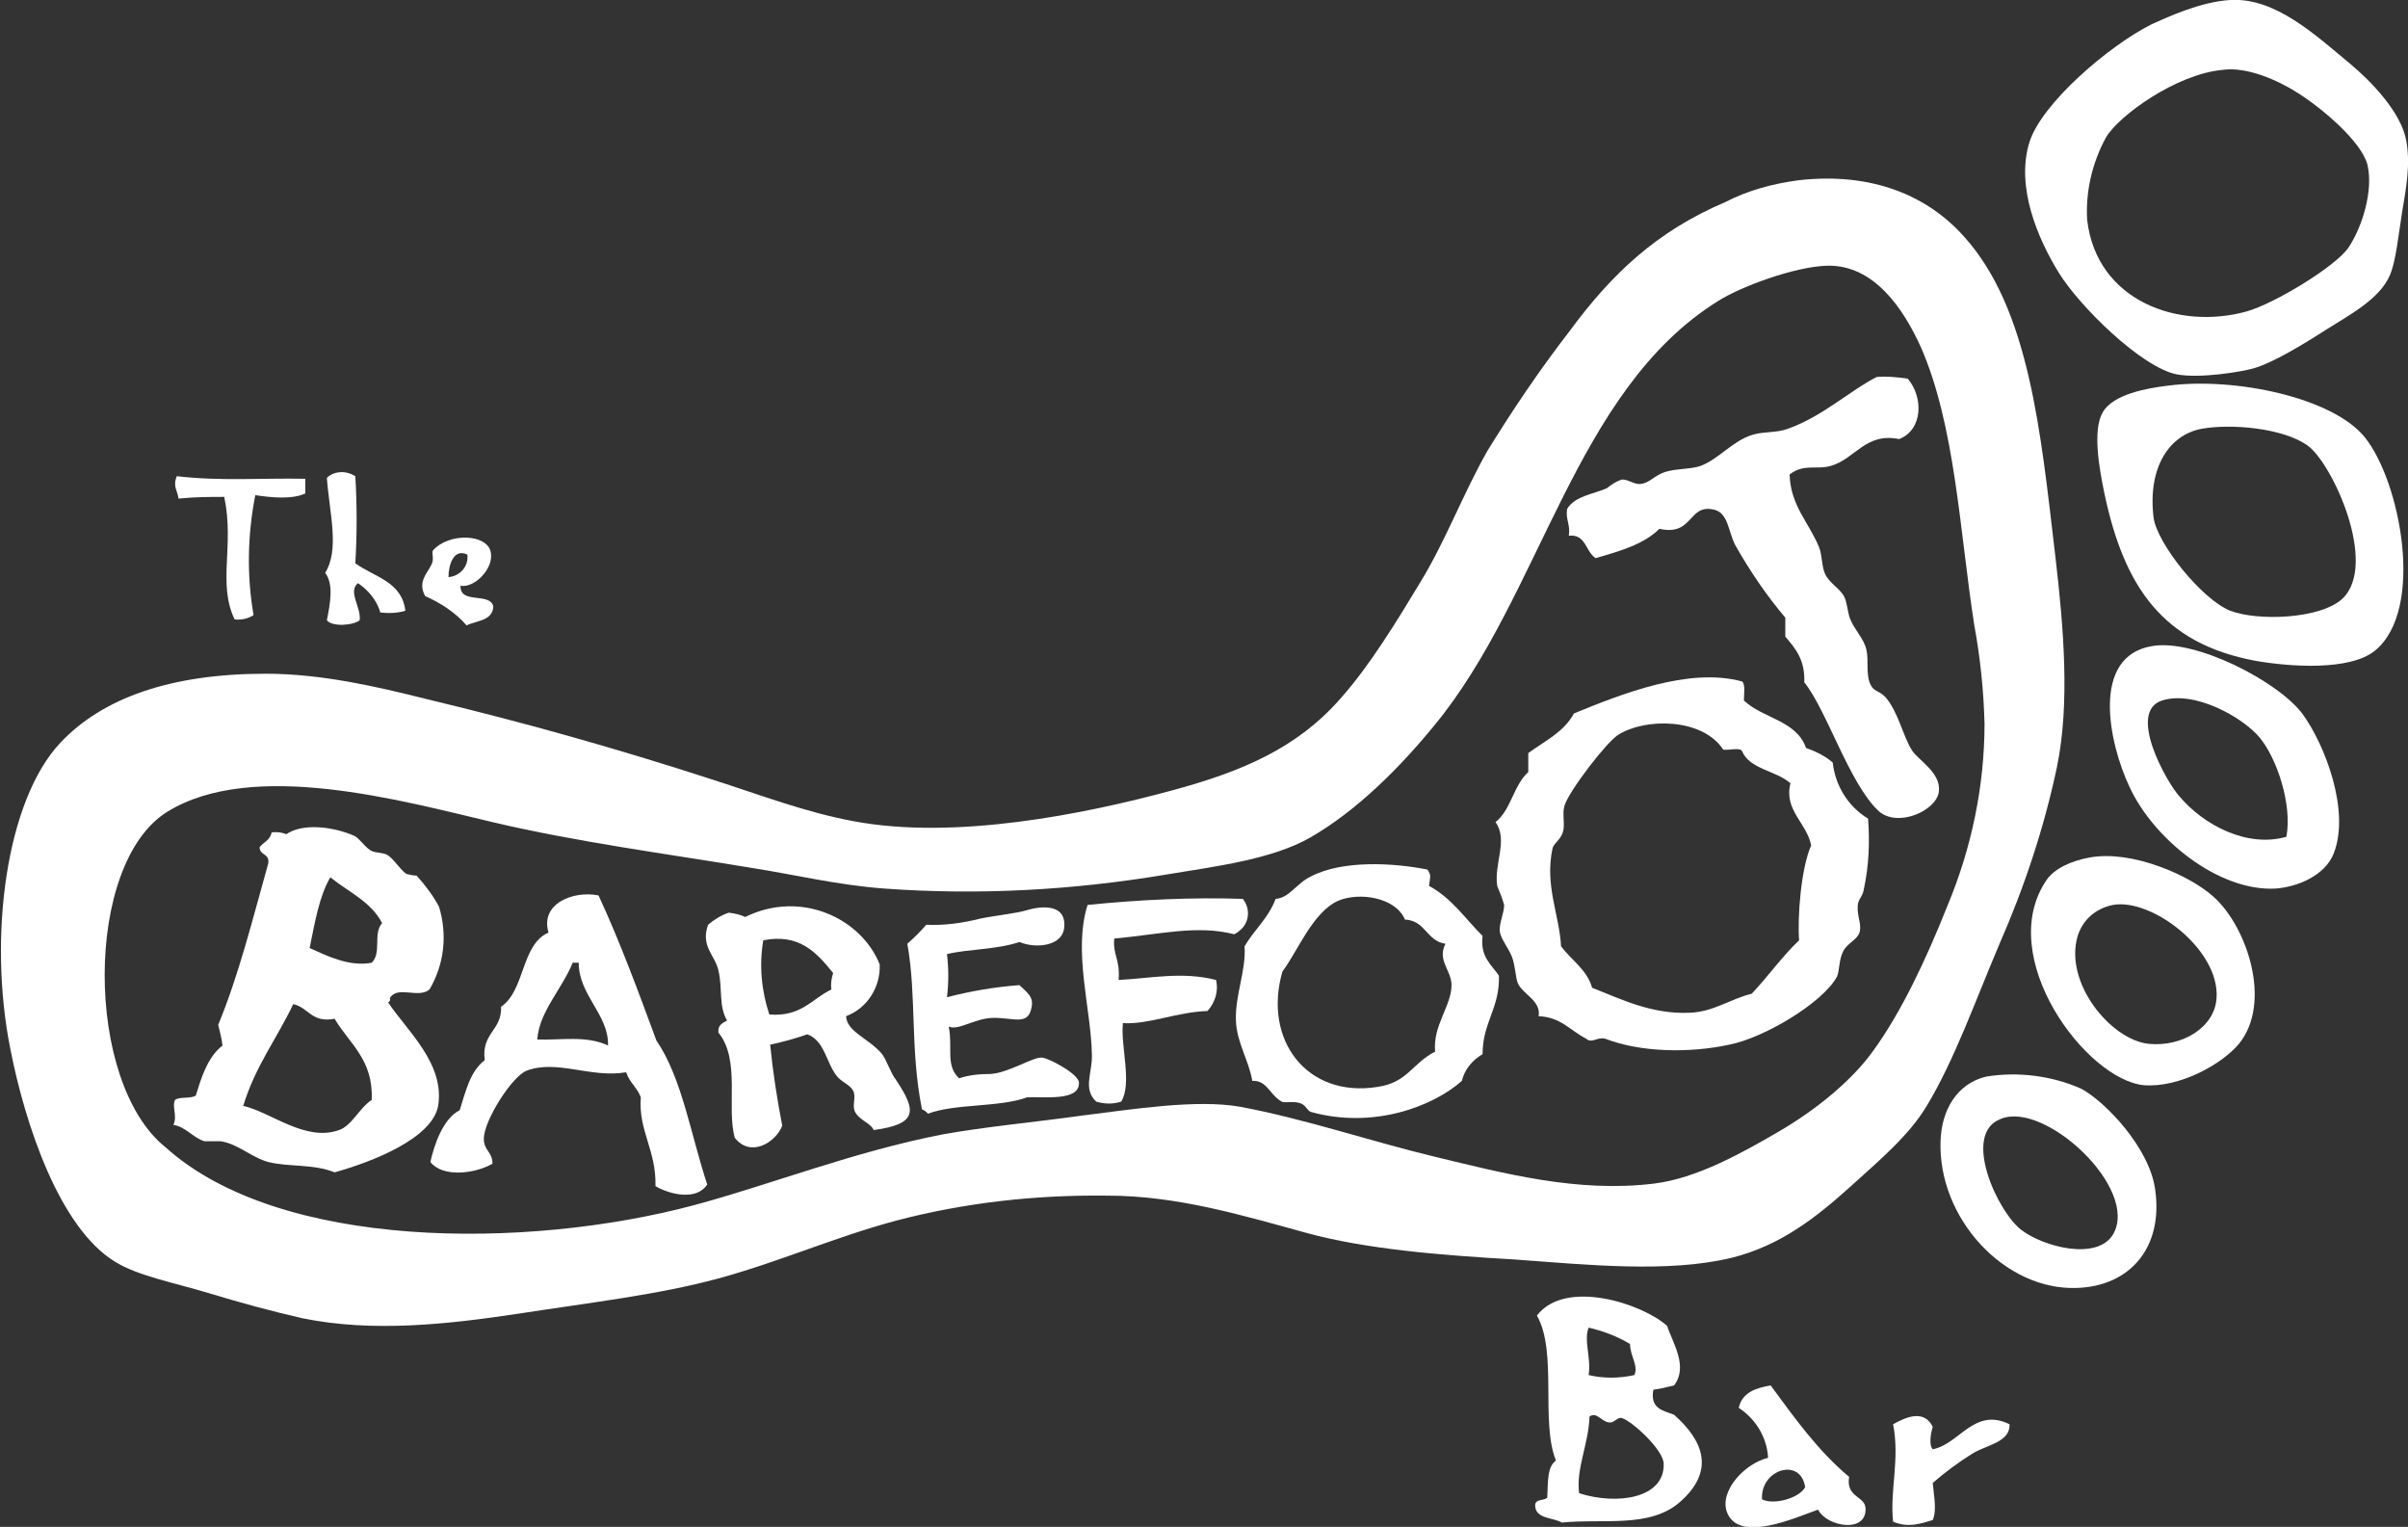 <?xml version="1.0" encoding="utf-8"?>
<!-- Generator: Adobe Illustrator 25.4.1, SVG Export Plug-In . SVG Version: 6.00 Build 0)  -->
<svg version="1.1" id="Layer_1" xmlns="http://www.w3.org/2000/svg" xmlns:xlink="http://www.w3.org/1999/xlink" x="0px" y="0px"
	 viewBox="0 0 279.2 177" style="enable-background:new 0 0 279.2 177;" xml:space="preserve">
<rect x="0" y="0" width="279.2" height="177" fill="#333333" stroke="none"/>
<style type="text/css">
	.st0{fill-rule:evenodd;clip-rule:evenodd;fill:#FFFFFF;}
</style>
<path class="st0" d="M258.6,0c5.2-0.3,9.8,4,13.9,7.4c2.4,2,5.9,5.6,6.5,8.9c0.5,2.8,0,5.4-0.5,8.4c-0.4,2.5-0.7,5.6-1.4,7.2
	c-1.2,2.8-4.7,4.6-7.2,6.2c-2.5,1.6-6.2,3.9-8.6,4.6c-1.4,0.4-6.2,1.2-8.9,0.7c-4.1-0.8-11.3-7.9-13.7-11.8s-5-9.9-3.4-15.1
	c1.4-4.5,9.2-11.2,14.2-13.7C251.5,1.9,255.2,0.2,258.6,0z M244.2,15.9c-1.6,2.9-2.4,6.3-2.2,9.6c1.1,9.4,10.6,12.8,18.5,10.6
	c3.2-0.9,10.3-5.2,11.8-7.4c1.6-2.4,2.9-6.6,2.2-9.6c-0.7-2.7-5.3-6.6-8.2-8.4c-2.2-1.4-5.8-3-8.6-2.6
	C252.3,8.6,245.7,13.4,244.2,15.9L244.2,15.9z"/>
<path class="st0" d="M208.5,20.9c8.7-1,15.1,1.9,19.2,6.5c7.6,8.4,8.9,22.6,10.6,37c1,8.5,1.7,17.2,0.2,24.5
	c-1.5,7.1-3.8,14-6.7,20.6c-2.8,6.6-5.2,13.4-8.4,18.7c-2.1,3.5-5.6,6.4-8.9,9.4c-4,3.6-8.1,6.8-13.7,8.2
	c-7.4,1.8-16.9,0.8-25.2,0.2c-8.7-0.5-17.3-1.2-24.2-3.1c-7.3-2-14.9-4.3-23-4.3c-8.3-0.1-16.5,0.8-24.5,2.9
	c-7.1,1.9-13.6,4.8-20.6,6.7s-14.9,2.8-23.3,4.1c-8,1.2-16.8,2.2-25,0.5c-3.5-0.8-7.2-1.8-10.8-2.9c-4-1.2-8.2-2-10.8-3.6
	c-6.5-3.9-10.5-16-12.2-24.7c-2.6-13-0.5-28.8,5.8-35.5c4.9-5.2,12.8-8,23.8-8c6.5,0,12.9,1.5,18.5,2.9c11.7,2.8,22.3,5.8,33.4,9.4
	c5.3,1.7,10.8,3.8,16.3,4.8c11.7,2.2,26.7-0.8,37-3.6c8.1-2.2,14.4-4.9,19.4-10.6c3.4-3.8,6.5-8.9,9.4-13.7s4.9-10.2,7.7-15.1
	c2.9-4.7,6-9.3,9.4-13.7c5-6.8,10.2-11.7,18.2-15.1C202.6,22.1,205.5,21.3,208.5,20.9z M80.5,139.7c8.9-2.4,18.5-6.2,28.8-8.2
	c5-0.9,10.6-1.4,16.3-2.2c5.7-0.7,13.1-1.9,18.2-1c7.5,1.4,15.1,4,22.6,5.8c7.9,1.9,16.5,4.2,25.4,3.1c4.9-0.6,10.1-3.5,14.4-6
	s8.5-5.9,11-9.4c3.2-4.4,6.1-10.5,8.6-16.8c2.8-6.7,4.3-13.9,4.3-21.1c-0.1-3.9-0.5-7.7-1.2-11.5c-1.7-11-2.2-23.1-6.2-32.2
	c-2-4.4-5.4-9.5-10.8-9.4c-3.9,0.1-10.2,2.5-12.7,4.1c-16.7,10.4-20.5,34.2-32.9,49.2c-4,4.9-9,9.9-14.4,13
	c-4.4,2.5-10.7,3.3-16.8,4.3c-10.8,1.8-21.7,2.4-32.6,1.6c-5.4-0.4-10.3-1.6-15.4-2.4c-9.6-1.6-20.3-3-30-5.3
	c-10.6-2.5-27.8-7.3-37.7-1.2c-9.7,6-9.6,31.4-0.2,38.9C32.4,144.9,61,144.9,80.5,139.7z"/>
<path class="st0" d="M221.2,43.9c1.8,2.1,1.8,5.9-1,7c-3.9-0.8-5.1,2.3-7.9,3.1c-1.7,0.5-3.1-0.3-4.8,1c0.1,3.6,2.2,5.5,3.4,8.4
	c0.4,1,0.3,2.2,0.7,3.1c0.5,1.1,1.6,1.6,2.2,2.6c0.4,0.8,0.4,1.8,0.7,2.6c0.5,1.3,1.6,2.3,1.9,3.6s-0.1,2.9,0.5,4.1
	c0.4,0.8,0.9,0.6,1.7,1.4c1.5,1.7,2.1,4.7,3.1,6.2c0.8,1.2,3.4,2.6,3.1,4.8s-4.8,4.2-7,2.2c-3.4-3.2-6-11.7-8.6-14.9
	c0.1-2.6-1-3.9-2.2-5.3v-2.2c-2.2-2.6-4.1-5.4-5.8-8.4c-0.8-1.5-0.8-3.7-2.4-4.1c-3.1-0.8-2.4,3.1-6.4,2.2c-1.8,1.8-4.6,2.6-7.4,3.4
	c-1.2-0.8-1.1-2.8-3.1-2.6c0.2-1.3-0.4-1.9-0.2-3.1c0.9-1.5,3-1.7,4.6-2.4c0.5-0.4,1.1-0.8,1.7-1c0.7-0.1,1.5,0.6,2.2,0.5
	c1.1-0.1,1.6-1,2.9-1.4s3-0.3,4.1-0.7c2.1-0.8,3.7-2.9,6-3.6c1.3-0.4,2.8-0.2,4.1-0.7c4-1.4,7.3-4.5,10.3-6
	C218.6,43.6,219.9,43.7,221.2,43.9z"/>
<path class="st0" d="M251.4,44.7c7.8-1,19.1,1.4,22.8,6c4.1,5.1,7,19.9,1.2,24.7c-2.9,2.4-9.9,1.9-13.9,1.2
	c-10.7-2-15.2-8.5-17.5-19.4c-0.6-2.9-1.4-7.3-0.2-9.4S248.9,45,251.4,44.7z M249.7,60c0.4,3,5.6,9.5,8.9,10.8
	c3.1,1.2,10.4,1,13-1.4c4.2-4-1.2-15.8-4.1-17.8s-8.8-2.5-12.2-1.9C251.5,50.4,249,54.2,249.7,60L249.7,60z"/>
<path class="st0" d="M41.2,55.2c0.2,3.4,0.2,6.7,0,10.1c2.2,1.6,5.4,2.1,5.8,5.5C46,71.1,45,71.1,44.1,71c-0.4-1.4-1.4-2.6-2.6-3.4
	c-1.2,1,0.4,2.8,0.2,4.3c-0.7,0.6-3.2,0.8-3.8,0c0.4-2,0.8-4.2-0.2-5.5c1.7-2.7,0.5-6.9,0.2-11C38.7,54.6,40.1,54.5,41.2,55.2z"/>
<path class="st0" d="M35.4,55.5v1.7c-1.5,0.7-3.8,0.5-5.8,0.2c-0.9,4.6-1,9.3-0.2,13.9c-0.6,0.4-1.4,0.6-2.2,0.5
	c-2-4.2,0-8.5-1.2-14.2c-1.6,0-3.4,0-5.3,0.2c-0.1-0.9-0.7-1.4-0.2-2.6C25.6,55.8,30.3,55.4,35.4,55.5z"/>
<path class="st0" d="M53.4,67.9c-0.1,2.2,3.4,0.7,3.8,2.4c-0.1,1.7-1.9,1.6-3.1,2.2c-1.3-1.5-3-2.6-4.8-3.4
	c-0.9-1.6,0.2-2.6,0.7-3.6c0.4-0.7,0-1.4,0.2-1.7c1.9-2.1,6.3-1.9,6.7,0.2C57.3,65.9,55,68.2,53.4,67.9z M52,66.9
	c1.3-0.1,2.3-1.2,2.2-2.5c0,0,0-0.1,0-0.1C52.6,63.5,52,65.5,52,66.9L52,66.9z"/>
<path class="st0" d="M249.5,74.9c5-0.9,14.7,4.1,17.5,7.9c2.6,3.6,5.5,11.2,3.6,16.1c-1,2.6-4.2,3.9-6.7,4.1
	c-6.6,0.4-14.2-5.7-17-11.8C244.5,86.1,242.4,76.1,249.5,74.9z M262,85.5c-1.9-2.3-7.5-5.5-11.3-4.3c-4.1,1.3,0.5,9.4,1.9,11
	c2.9,3.5,8,6.1,12.5,4.8C265.8,93.3,264,87.9,262,85.5z"/>
<path class="st0" d="M202,79c0.4,0.4,0.2,1.4,0.2,2.2c2.2,2.1,6.1,2.3,7.2,5.5c1.1,0.4,2.2,0.9,3.1,1.7c0.3,2.7,1.8,5.1,4.1,6.5
	c0.2,2.7,0.1,5.5-0.5,8.2c-0.1,0.8-0.7,1.2-0.7,1.9c-0.1,1.2,0.5,2.2,0.2,3.1s-1.4,1.2-1.9,2.2s-0.4,2.2-0.7,2.9
	c-1.6,3-8.4,7.1-12.5,7.9c-4.6,1-10.3,0.9-14.4-0.7c-1-0.2-1.5,0.6-2.2,0c-1.8-0.9-2.9-2.5-5.5-2.6c0.3-1.8-1.8-2.5-2.4-3.8
	c-0.3-0.7-0.3-2.1-0.7-3.1s-1.3-2.1-1.4-2.9c-0.1-1,0.5-2.1,0.5-3.1c-0.2-0.7-0.5-1.5-0.8-2.2c-0.4-2.6,1.3-5.3-0.2-7.4
	c1.8-1.4,2.1-4.3,3.8-5.8v-2.2c1.9-1.4,4.1-2.4,5.3-4.6C187.9,80.5,195.8,77.3,202,79z M202,87.1c-0.2-0.5-1.5-0.1-2.2-0.2
	c-2.4-3.7-9.1-3.7-12.2-1.7c-1.3,0.8-5.7,6.5-6.2,8.2c-0.3,0.9,0.1,2.2-0.2,3.1s-1.1,1.3-1.2,1.9c-0.9,4.3,0.8,7.6,1,11.3
	c1.2,1.6,3,2.7,3.6,4.8c3.3,1.3,6.9,3.1,11.3,2.9c2.8-0.1,4.7-1.6,7.2-2.2c1.9-2,3.5-4.3,5.5-6.2c-0.2-2.6,0.2-8.3,1.4-11
	c-0.5-2.6-3.2-4.1-2.4-7.2C205.9,89.3,202.9,89.2,202,87.1z"/>
<path class="st0" d="M49.8,114.7c-1.3,1.1-3.7-0.5-4.6,1c0.1,0.2,0,0.4-0.2,0.5c0,0,0,0,0,0c2.2,3.3,6.6,7.1,5.8,12
	c-0.7,3.8-7.7,6.5-12,7.7c-2.5-1-5.3-0.6-7.7-1.2c-1.9-0.5-3.5-2.1-5.5-2.4c-0.6,0-1.3,0-1.9,0c-1.3-0.4-2.2-1.7-3.6-1.9
	c0.5-1-0.2-2.1,0.2-2.9c0.5-0.4,1.8-0.1,2.4-0.5c0.6-1.9,1.3-4.4,3.1-5.8c-0.1-0.8-0.3-1.6-0.5-2.4c2.4-5.8,4-12.3,5.8-18.7
	c0.2-1.2-1-0.9-1-1.9c0.5-0.6,1.2-0.8,1.4-1.7c0.6-0.1,1.2,0,1.7,0.2c1.9-1.3,5.4-0.9,7.9,0.2c0.6,0.3,1.1,1.2,1.9,1.7
	c0.5,0.3,1.4,0.2,1.9,0.5c0.7,0.4,1.4,1.6,2.2,2.2c0.4,0.1,0.8,0.2,1.2,0.2c1,1.1,1.9,2.3,2.6,3.6C51.9,108.4,51.5,111.8,49.8,114.7
	z M38.3,101.7c-1.3,2.2-1.8,5.3-2.4,8.2c2,0.9,4.6,2.2,7.2,1.7c1.2-1.2,0.1-3.3,1.2-4.6C43,104.5,40.4,103.4,38.3,101.7L38.3,101.7z
	 M39.3,131c1.5-0.5,2.3-2.5,3.8-3.5c0.2-4.7-2.6-6.5-4.3-9.4c-2.7,0.5-3-1.3-4.8-1.7c-1.9,4-4.4,7.2-5.8,11.8
	C31.4,128.9,35.4,132.4,39.3,131L39.3,131z"/>
<path class="st0" d="M242.3,99.4c4.9-0.9,11.7,2.1,14.4,4.6c3.8,3.4,6.8,12.2,2.9,17c-2,2.4-6.9,5.1-11,4.8
	c-6.7-0.6-17.4-14.9-11.3-23.8C238.2,100.7,240.1,99.8,242.3,99.4z M240.9,108.5c-1.6,5.4,3.8,12,8.2,12.5c3.9,0.4,7.7-1.9,7.9-5.3
	c0.4-5.6-7.5-11.6-12-10.8C243,105.3,241.5,106.6,240.9,108.5z"/>
<path class="st0" d="M165.5,100.8c0.5,0.7,0.3,0.8,0.2,1.9c2.6,1.4,4.2,3.8,6.2,5.8c-0.3,2.4,1,3.3,1.9,4.6c0.1,3.8-1.9,5.4-1.9,9.1
	c-1.2,0.7-2.1,1.8-2.4,3.1c-3.4,3-10.3,5.6-17.5,3.6c-0.4-0.1-0.6-0.8-1.2-1c-0.8-0.3-1.8,0-2.2-0.2c-1.4-0.8-1.7-2.5-3.4-2.4
	c-0.4-2.4-1.8-4.4-1.9-7c-0.1-3,1.2-5.8,1-8.6c1.1-1.9,2.8-3.3,3.6-5.5c1.6-0.1,2.4-1.8,4.1-2.6C155.6,99.7,161.5,100,165.5,100.8z
	 M162.9,106.6c-1.1-2.6-5.3-3.2-7.7-2.2c-3,1.3-4.8,6-6.5,8.2c-2.3,7.9,2.8,14.7,11,13.4c3.5-0.5,4-2.7,6.7-4.1
	c-0.3-3,1.9-5.3,1.9-7.7c0-1.7-1.7-2.9-0.7-4.8C165.4,109.1,165.3,106.7,162.9,106.6z"/>
<path class="st0" d="M82,137.3c-1.2,1.9-4.3,1.2-6,0.2c0.1-4.2-2-6.4-1.7-10.3c-0.4-1.1-1.3-1.7-1.7-2.9c-4.1,0.7-8-1.5-11.5-0.2
	c-1.7,0.6-5,5.8-5,7.9c0,1.4,1,1.5,1,2.9c-2.1,1.2-5.8,1.6-7.2-0.2c0.4-1.8,1.4-5,3.4-6c0.7-2.2,1.2-4.5,2.9-5.8
	c-0.4-3.2,2-3.4,1.9-6.2c2.8-1.9,2.3-7.2,5.5-8.6c-1-3.3,2.8-4.9,5.8-4.3c2.5,5.4,4.6,11.1,6.7,16.8C79.1,125,80.1,131.6,82,137.3z
	 M66.4,111.6c-1.2,3-3.9,5.7-4.1,8.9c2.7,0.1,5.7-0.5,8.2,0.7c0.1-3.6-3.4-5.8-3.4-9.6H66.4z"/>
<path class="st0" d="M144.1,104.2c0.9,1.1,0.8,2.8-0.4,3.7c-0.2,0.2-0.4,0.3-0.6,0.4c-4.3-1.1-8.5,0-13.9,0.5
	c-0.2,1.9,0.7,2.4,0.5,4.8c3.8-0.2,7.4-1,11.3,0c0.3,1.3-0.1,2.6-1,3.6c-3.5,0.1-6.9,1.6-9.8,1.4c-0.3,2.6,1.1,7-0.2,9.1
	c-0.9,0.3-1.9,0.3-2.9,0c-1.6-1.5-0.4-3.4-0.5-5.5c-0.1-5.3-2.2-11.9-0.5-17.3C132.1,104.3,138.1,104,144.1,104.2z"/>
<path class="st0" d="M98.1,117.8c0.1,1.8,2.5,2.5,4.1,4.3c0.6,0.7,1,2.2,1.7,3.1c2.4,3.6,2.5,5.1-2.6,5.8c-0.4-0.9-1.7-1.1-2.2-2.2
	c-0.3-0.7,0.2-1.7-0.2-2.4s-1.4-1-1.9-1.7c-1.2-1.5-1.4-4.1-3.4-4.8c-1.4,0.5-2.9,0.9-4.3,1.2c0.3,3.1,0.8,6.3,1.4,9.4
	c-0.8,2-3.7,3.7-5.5,1.4c-1-3.5,0.7-9-1.9-12.2c-0.1-0.9,0.5-1.1,1-1.4c-1-1.7-0.5-3.7-1-5.8c-0.4-1.8-2.1-2.8-1.2-5.3
	c0.7-0.6,1.5-1.1,2.4-1.4c0.7,0.1,1.3,0.2,1.9,0.5c6.5-3.2,13.5,0.2,15.6,5.5C102.1,114.5,100.5,116.9,98.1,117.8z M88.5,109
	c-0.5,2.9-0.2,5.9,0.7,8.6c3.7,0.3,4.9-1.8,7.2-2.9c-0.1-0.6,0-1.3,0.2-1.9C94.6,110.3,92.6,108.2,88.5,109z"/>
<path class="st0" d="M118.2,109.2c-2.7,0.9-5.9,0.8-8.4,1.4c0.2,1.7,0.2,3.3,0,5c2.7-0.7,5.6-1.2,8.4-1.4c0.8,0.8,1.7,1.3,1.4,2.6
	c-0.4,2.2-2.2,1.1-4.6,1.2c-2.1,0.1-3.9,1.5-5,1c0.5,2.5-0.4,4.5,1.2,6c1.2-0.4,2.4-0.5,3.6-0.5c2.1-0.1,5-2,6-1.9
	c0.7,0,4.3,1.9,4.3,2.9c0.1,2.2-4.1,1.6-6,1.7c-3.3,1.2-8.3,0.7-11.5,1.9c-0.2-0.2-0.4-0.4-0.7-0.5c-1.4-7-0.6-13.1-1.7-19.2
	c0.8-0.7,1.5-1.4,2.2-2.2c2.1,0.1,4.2-0.2,6.2-0.7c1.9-0.4,4.2-0.6,5.5-1s4.5-0.9,4.3,1.9C123.3,109.7,120.1,110,118.2,109.2z"/>
<path class="st0" d="M230.3,124.8c3.7-0.6,7.6-0.1,11,1.4c2.8,1.5,8,6.9,8.6,11.8c0.9,6.6-2.9,11.1-9.1,11.3
	c-8.4,0.3-16.1-8.1-15.8-17C225.1,128.7,226.9,125.6,230.3,124.8z M234.4,142.6c2.5,1.9,8.7,3.6,10.6,0.5c3.1-5.3-7.9-15.5-13-13.4
	C227.4,131.4,231.6,140.5,234.4,142.6z"/>
<path class="st0" d="M194.1,160.6c-0.8,0.2-1.6,0.4-2.4,0.5c-0.4,2.2,1.1,2.4,2.4,2.9c3.4,3,4.8,6.5,0.7,10.1
	c-3.5,3.1-9,1.9-13.7,2.4c-1-0.6-3-0.4-3.1-1.9c-0.1-0.9,1.1-0.6,1.4-1c0.1-2.1,0-3.5,1-4.3c-1.8-4.5,0.2-12.6-2.2-16.8
	c3.3-4.3,12.2-1.4,15.1,1.2C193.9,155.6,195.8,158.4,194.1,160.6z M184.2,159.4c1.7,0.4,3.5,0.4,5.3,0c0.5-1.1-0.5-2.2-0.5-3.6
	c-1.5-0.9-3.1-1.5-4.8-1.9C183.6,155.4,184.5,157.3,184.2,159.4z M192.9,169.7c0-1.6-3.6-4.9-4.8-5.3c-0.5-0.2-0.9,0.5-1.4,0.5
	c-1,0-1.5-1.3-2.4-0.7c-0.1,3.2-1.6,6.1-1.2,8.9C187.5,174.5,193,173.7,192.9,169.7L192.9,169.7z"/>
<path class="st0" d="M205.3,160.6c2.8,3.8,5.5,7.6,9.1,10.6c-0.4,2.4,1.8,2.2,1.9,3.6c0.2,3-4.5,2.2-5.5,0.2
	c-2.6,0.9-9.3,4-10.6,0.2c-0.8-2.5,2.2-5.6,4.8-6.2c-0.1-2.3-1.4-4.5-3.4-5.8C202,161.4,203.6,160.9,205.3,160.6z M204.3,173.8
	c1.3,0.7,4.3-0.1,5-1.4C208.8,168.9,204.1,170.3,204.3,173.8L204.3,173.8z"/>
<path class="st0" d="M224.1,165.4c-0.2,0.6-0.5,2.1,0,2.6c3.1-0.6,4.8-4.9,8.9-2.9c0.1,2.1-2.7,2.4-4.3,3.4c-1.6,1-3.1,2.1-4.6,3.4
	c0.1,1.4,0.5,3.1,0,4.3c-1.6,0.5-2.9,0.9-4.6,0.2c-0.4-3.6,0.8-7.2,0-11.3C221.1,164.2,223.1,163.4,224.1,165.4z"/>
</svg>
